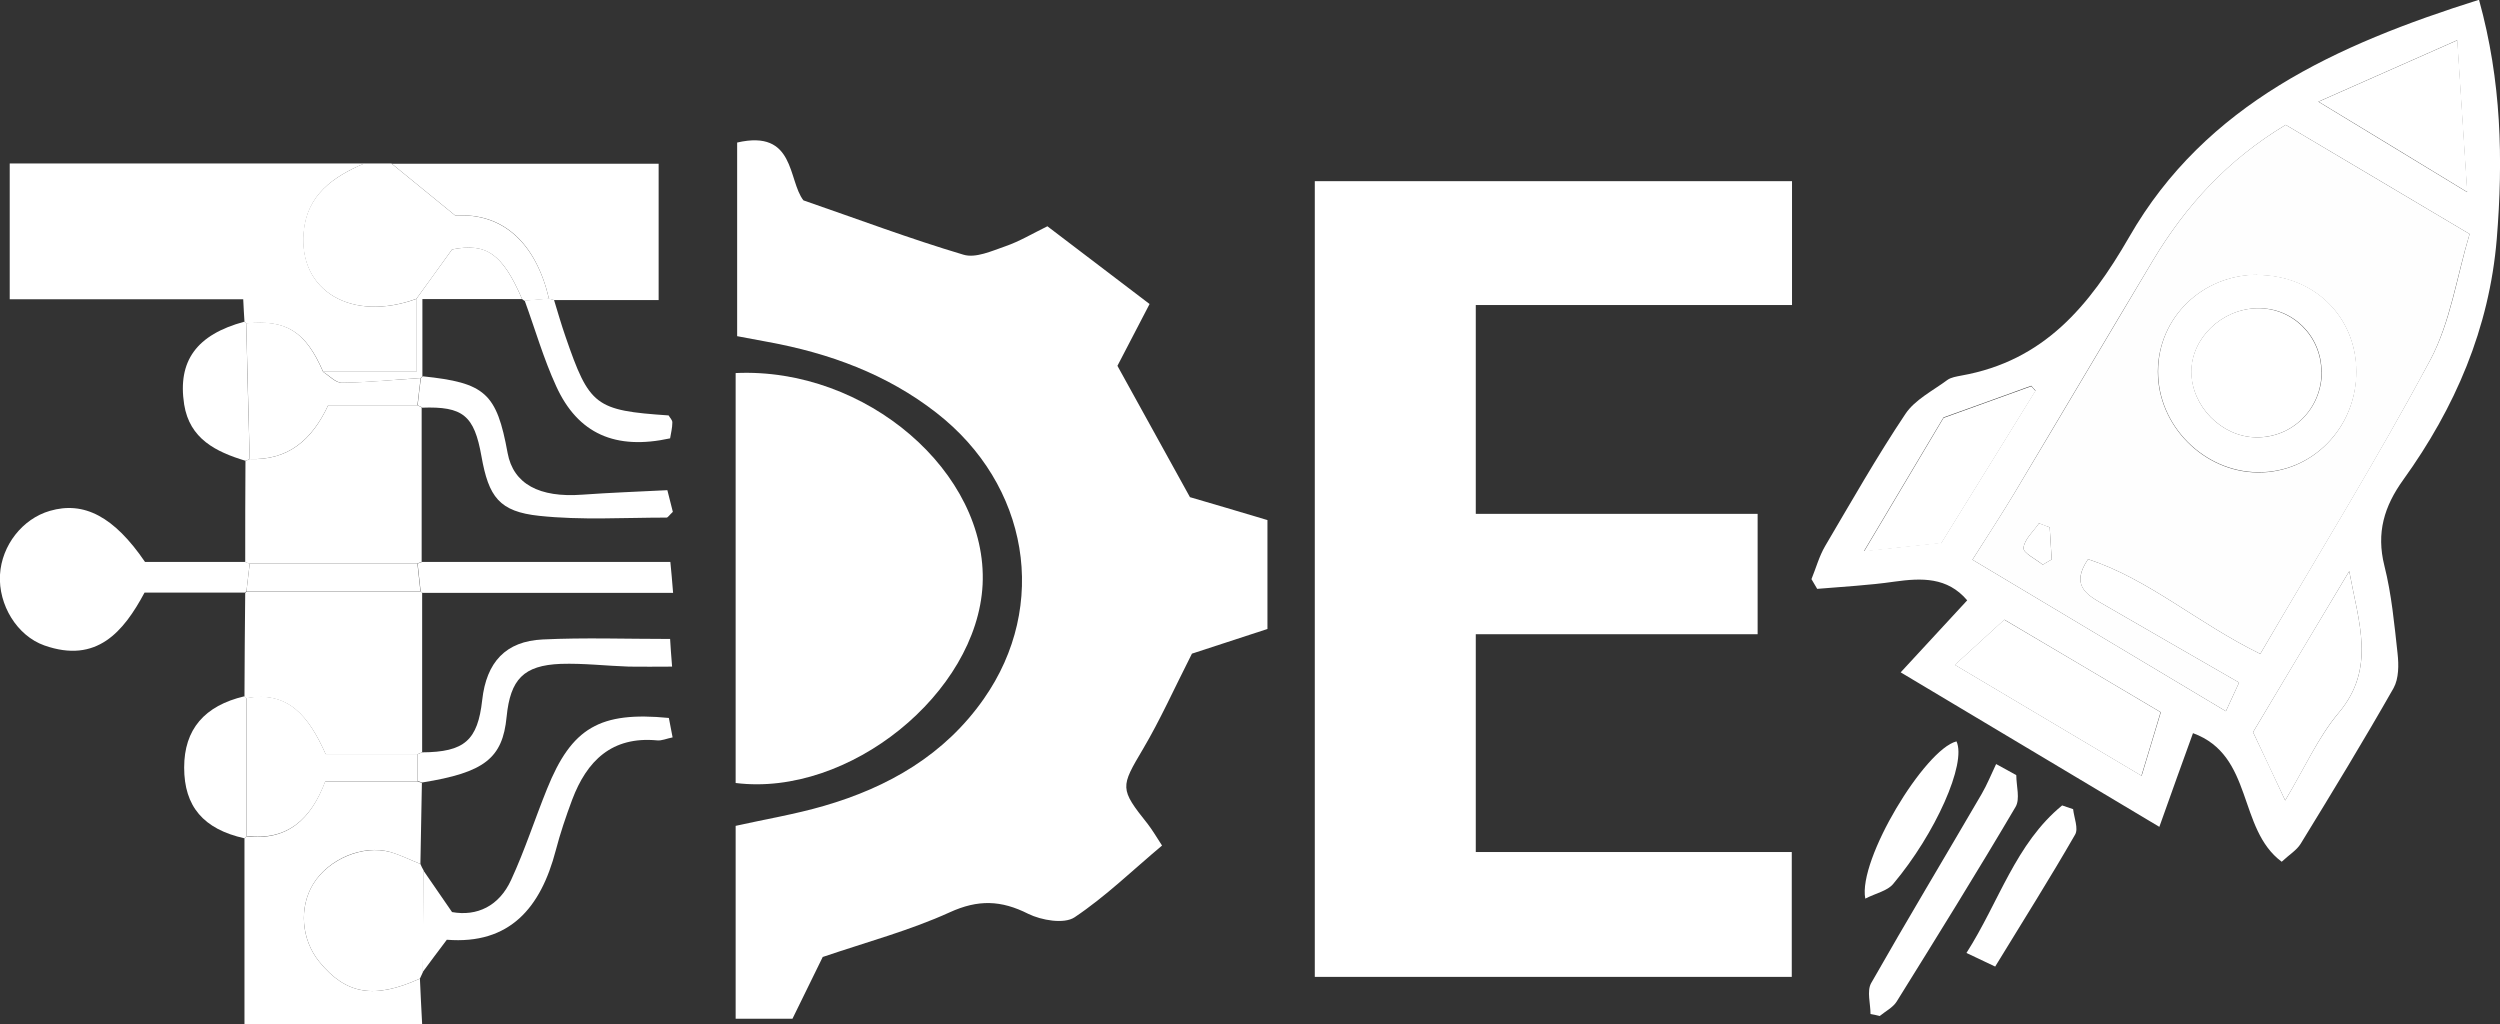 <?xml version="1.0" encoding="UTF-8"?>
<svg id="Capa_1" xmlns="http://www.w3.org/2000/svg" viewBox="0 0 100.32 41.1">
  <rect x="0" y="0" width="100.32" height="41.1" fill="#333333" stroke="none"/>
  <defs>
    <style>
      .cls-1 {
        fill: #fff;
      }

      .cls-2 {
        fill: #fefefe;
      }
    </style>
  </defs>
  <path class="cls-1" d="M52.75,7.27h19.16v4.97h-12.69v8.38h11.31v4.83h-11.31v8.74h12.68v5.01h-19.14V7.27Z"/>
  <path class="cls-1" d="M33.02,38.39c-.37.75-.8,1.64-1.22,2.49h-2.28v-7.74c1.16-.26,2.37-.46,3.54-.8,2.59-.75,4.85-2.05,6.42-4.3,2.62-3.74,1.81-8.59-1.91-11.48-1.99-1.55-4.3-2.39-6.76-2.84-.43-.08-.85-.16-1.23-.23v-7.77c2.34-.54,2.03,1.51,2.66,2.32,2.23.77,4.3,1.55,6.42,2.18.49.15,1.14-.15,1.69-.34.55-.19,1.07-.5,1.68-.8,1.38,1.05,2.72,2.07,4.1,3.12-.49.94-.91,1.75-1.29,2.48.95,1.72,1.87,3.38,2.91,5.27.85.25,1.95.57,3.11.92v4.37c-1.05.34-2.17.71-3.03.99-.73,1.44-1.28,2.67-1.96,3.82-.91,1.54-.95,1.59.19,3.02.19.25.35.52.57.86-1.18.99-2.27,2.05-3.51,2.88-.42.28-1.33.12-1.86-.14-1.09-.55-2.01-.58-3.15-.06-1.58.72-3.29,1.18-5.09,1.79Z"/>
  <path class="cls-1" d="M99.48,0c.9,3.25.97,6.4.71,9.59-.3,3.59-1.67,6.77-3.75,9.66-.77,1.07-1.09,2.13-.76,3.45.29,1.15.4,2.35.53,3.53.05.45.05,1-.16,1.38-1.2,2.11-2.46,4.18-3.73,6.25-.16.26-.45.43-.76.72-1.78-1.32-1.12-4.27-3.56-5.16-.43,1.18-.84,2.33-1.35,3.76-3.55-2.12-6.83-4.08-10.38-6.2,1.02-1.11,1.84-1.99,2.67-2.89-.8-.94-1.83-.9-2.92-.75-1.03.15-2.06.2-3.1.29-.08-.13-.15-.26-.23-.39.18-.44.31-.92.55-1.33,1.05-1.78,2.07-3.58,3.22-5.3.38-.57,1.1-.93,1.68-1.36.15-.11.37-.14.57-.18,3.3-.59,5.12-2.77,6.73-5.56,3.07-5.35,8.33-7.72,14.04-9.52ZM90.7,26.24c2.3-3.95,4.68-7.81,6.82-11.79.82-1.53,1.07-3.35,1.58-5.06-2.65-1.58-5.04-2.99-7.38-4.38-2.34,1.41-4.01,3.25-5.32,5.43-1.86,3.1-3.7,6.22-5.55,9.32-.54.9-1.12,1.79-1.7,2.7,3.45,2.06,6.77,4.05,10.17,6.08.19-.42.35-.76.53-1.15-1.9-1.1-3.73-2.14-5.55-3.2-.6-.35-1.2-.73-.51-1.75,2.44.8,4.38,2.56,6.91,3.8ZM80.43,24.87c-.71.65-1.31,1.2-1.98,1.81,2.53,1.5,4.95,2.94,7.49,4.45.28-.91.52-1.73.77-2.55-2.18-1.29-4.26-2.52-6.27-3.71ZM77.89,21.8c1.27-2.05,2.53-4.09,3.79-6.13-.06-.06-.11-.12-.17-.19-1.14.41-2.28.83-3.52,1.27-1.01,1.7-2.05,3.45-3.19,5.36,1.17-.12,2.11-.23,3.09-.33ZM98.61,1.61c-1.97.87-3.64,1.61-5.58,2.47,2.08,1.27,3.89,2.36,5.97,3.63-.14-2.15-.26-3.98-.4-6.1ZM94.27,22.92c-1.38,2.3-2.64,4.43-3.86,6.46.46.96.83,1.75,1.29,2.74.78-1.31,1.32-2.53,2.15-3.52,1.5-1.79.8-3.6.42-5.68Z"/>
  <path class="cls-1" d="M29.52,14.97c5.24-.24,10.13,4,9.91,8.49-.22,4.35-5.36,8.53-9.91,7.96V14.97Z"/>
  <path class="cls-1" d="M9.81,12.91c-.02-.27-.03-.53-.05-.9H.39v-5.45c4.76,0,9.5,0,14.23,0-1.25.53-2.3,1.26-2.43,2.76-.21,2.36,1.93,3.62,4.53,2.67v2.93h-3.75c-.7-1.61-1.47-2.1-3.08-1.94l-.08-.06Z"/>
  <path class="cls-1" d="M16.93,31.41c-.02,1.09-.04,2.17-.06,3.26-.4-.16-.8-.36-1.21-.48-1.1-.31-2.48.28-3.09,1.28-.58.95-.48,2.23.24,3.12,1.07,1.32,2.21,1.51,4.04.68.03.58.05,1.16.09,1.83h-7.13v-7.46l.08-.08c1.64.19,2.59-.68,3.16-2.21h3.69c.06.02.13.05.19.06Z"/>
  <path class="cls-1" d="M16.94,23.78c0,2.14,0,4.27,0,6.41-.06.02-.13.05-.19.08-1.25,0-2.5,0-3.68,0-.68-1.53-1.5-2.55-3.18-2.25l-.08-.07c0-1.39.02-2.77.03-4.16,0,0,.06-.06.06-.06,2.33,0,4.65,0,6.98,0l.07.06Z"/>
  <path class="cls-1" d="M9.84,22.55c0-1.35,0-2.71.01-4.06.06-.02.12-.04.17-.07,1.54.06,2.5-.76,3.15-2.16h3.58c.06.03.11.06.17.08,0,2.07,0,4.14,0,6.21-.06.02-.13.04-.19.07-2.24,0-4.48,0-6.73,0-.06-.03-.12-.05-.18-.07Z"/>
  <path class="cls-1" d="M15.72,6.57h10.71v5.47c-1.38,0-2.79,0-4.2,0-.07-.02-.13-.03-.2-.05-.52-2.22-1.83-3.47-3.76-3.34-1.06-.86-1.8-1.47-2.55-2.08Z"/>
  <path class="cls-1" d="M15.72,6.57c.75.61,1.5,1.22,2.55,2.08,1.92-.12,3.24,1.12,3.76,3.34-.33.03-.66.05-.99.08,0,0-.09-.07-.09-.07-.79-1.83-1.44-2.26-2.81-1.99-.51.71-.97,1.35-1.43,1.98-2.59.95-4.74-.31-4.53-2.67.13-1.5,1.18-2.22,2.43-2.76.37,0,.73,0,1.1,0Z"/>
  <path class="cls-1" d="M9.84,22.55c.06.02.12.04.18.07-.04.37-.09.73-.13,1.1,0,0-.06.06-.06.06-1.31,0-2.63,0-4.03,0-.84,1.57-1.92,2.86-4.02,2.12-1.1-.39-1.85-1.63-1.78-2.84.07-1.18.9-2.24,2-2.56,1.37-.4,2.58.23,3.82,2.05h4.01Z"/>
  <path class="cls-1" d="M16.85,39.27c-1.83.83-2.97.64-4.04-.68-.72-.89-.82-2.17-.24-3.12.61-.99,1.99-1.58,3.09-1.28.42.12.81.32,1.21.48.04.09.08.18.13.26-.01,1.36-.02,2.72-.03,4.08-.04.09-.08.17-.12.26Z"/>
  <path class="cls-1" d="M16.96,39.01c.01-1.36.02-2.72.03-4.08.35.51.71,1.03,1.15,1.67,1,.18,1.89-.24,2.37-1.29.55-1.19.95-2.44,1.44-3.65.99-2.46,2.12-3.12,4.89-2.85.04.22.09.47.15.78-.25.05-.44.14-.62.12-1.82-.17-2.82.82-3.41,2.38-.25.67-.48,1.35-.66,2.04-.6,2.29-1.84,3.78-4.37,3.58-.37.49-.67.89-.97,1.3Z"/>
  <path class="cls-1" d="M80.91,31.11c0,.43.16.95-.03,1.27-1.55,2.63-3.16,5.22-4.77,7.81-.15.24-.45.39-.68.58-.12-.03-.25-.06-.37-.08,0-.41-.15-.91.02-1.23,1.45-2.55,2.96-5.06,4.44-7.6.22-.38.39-.8.58-1.2.27.15.54.29.8.44Z"/>
  <path class="cls-1" d="M16.93,16.34c-.06-.02-.12-.05-.17-.08.04-.36.08-.73.13-1.09l.07-.07c2.51.26,2.97.67,3.41,3.08.23,1.24,1.27,1.8,3,1.67,1.11-.08,2.22-.12,3.41-.18.09.36.16.64.22.87-.14.13-.2.23-.25.23-1.7,0-3.42.11-5.11-.07-1.61-.17-2.03-.76-2.32-2.39-.29-1.64-.74-2.01-2.39-1.95Z"/>
  <path class="cls-1" d="M16.75,30.27c.06-.03.12-.05.19-.08,1.7-.01,2.23-.48,2.41-2.1.17-1.52.94-2.36,2.43-2.43,1.67-.08,3.34-.02,5.11-.02.02.34.04.62.08,1.11-.65,0-1.19.01-1.73,0-.91-.03-1.83-.14-2.74-.11-1.49.06-2.02.62-2.17,2.12-.16,1.67-.89,2.24-3.39,2.64-.07-.02-.13-.04-.19-.06,0-.36,0-.72,0-1.08Z"/>
  <path class="cls-1" d="M16.75,22.62c.06-.03.12-.05.19-.07,3.29,0,6.59,0,9.96,0,.04.42.07.72.11,1.24-3.41,0-6.74,0-10.06,0,0,0-.07-.06-.07-.06-.04-.37-.08-.73-.12-1.1Z"/>
  <path class="cls-1" d="M9.81,33.64c-1.65-.37-2.42-1.28-2.42-2.84,0-1.53.81-2.48,2.42-2.86,0,0,.08.07.08.07,0,1.85,0,3.7,0,5.55l-.08.08Z"/>
  <path class="cls-1" d="M10.02,18.42c-.05.03-.11.05-.17.07-1.19-.36-2.24-.88-2.46-2.26-.27-1.75.5-2.8,2.41-3.32,0,0,.08.06.08.06.04,1.82.09,3.63.14,5.45Z"/>
  <path class="cls-1" d="M78.51,29.75c.41.88-.84,3.7-2.54,5.72-.23.28-.69.37-1.12.59-.3-1.56,2.39-5.99,3.66-6.31Z"/>
  <path class="cls-1" d="M21.04,12.06c.33-.03.66-.05.99-.08.07.02.13.04.2.05.15.49.29.98.46,1.47.96,2.79,1.19,2.97,4.14,3.17.05.09.15.18.15.28,0,.22-.06.45-.09.64-2.19.48-3.7-.18-4.57-2.09-.51-1.11-.85-2.3-1.27-3.45Z"/>
  <path class="cls-1" d="M80.07,38.79c-.45-.21-.72-.34-1.16-.55,1.31-2.05,1.97-4.39,3.84-5.92.15.05.29.1.44.15.04.35.22.78.08,1.02-1,1.74-2.08,3.45-3.21,5.3Z"/>
  <path class="cls-1" d="M16.71,11.99c.46-.63.91-1.27,1.43-1.98,1.37-.28,2.02.16,2.81,1.99-1.27,0-2.53,0-4,0,0,1.09,0,2.09,0,3.1,0,0-.07.07-.07.07-1.05.07-2.11.18-3.16.19-.25,0-.5-.29-.76-.44h3.75v-2.93Z"/>
  <path class="cls-2" d="M90.7,26.24c-2.53-1.24-4.47-3-6.91-3.8-.69,1.01-.09,1.4.51,1.75,1.82,1.06,3.65,2.1,5.55,3.2-.18.4-.34.74-.53,1.15-3.4-2.03-6.73-4.02-10.17-6.08.58-.92,1.16-1.8,1.7-2.7,1.86-3.1,3.7-6.22,5.55-9.32,1.31-2.18,2.97-4.02,5.32-5.43,2.34,1.39,4.73,2.81,7.38,4.38-.52,1.71-.77,3.53-1.58,5.06-2.13,3.99-4.51,7.84-6.82,11.79ZM90.58,11.03c-2.21,0-3.98,1.72-3.99,3.88,0,2.17,1.84,4.03,4.01,4.05,2.19.02,3.96-1.8,3.95-4.06-.01-2.21-1.71-3.86-3.98-3.86ZM82.25,21.16c-.14-.05-.29-.1-.43-.16-.22.33-.59.64-.62.99-.02.2.5.45.77.67.12-.07.24-.14.36-.21-.03-.43-.05-.86-.08-1.29Z"/>
  <path class="cls-1" d="M80.43,24.87c2.02,1.19,4.1,2.42,6.27,3.71-.25.82-.49,1.64-.77,2.55-2.54-1.51-4.96-2.95-7.49-4.45.67-.61,1.27-1.16,1.98-1.81Z"/>
  <path class="cls-1" d="M77.89,21.8c-.98.1-1.92.2-3.09.33,1.14-1.92,2.18-3.67,3.19-5.36,1.24-.45,2.38-.86,3.52-1.27.06.06.11.12.17.19-1.26,2.04-2.52,4.08-3.79,6.13Z"/>
  <path class="cls-1" d="M98.61,1.61c.14,2.12.26,3.95.4,6.1-2.08-1.27-3.89-2.37-5.97-3.63,1.94-.86,3.61-1.6,5.58-2.47Z"/>
  <path class="cls-1" d="M94.27,22.92c.38,2.07,1.08,3.89-.42,5.68-.83.98-1.36,2.21-2.15,3.52-.46-.98-.84-1.77-1.29-2.74,1.21-2.03,2.48-4.16,3.86-6.46Z"/>
  <path class="cls-1" d="M12.96,14.92c.25.16.51.45.76.44,1.05-.02,2.11-.12,3.16-.19-.04.36-.09.73-.13,1.09-1.19,0-2.37,0-3.58,0-.65,1.4-1.62,2.22-3.15,2.16-.05-1.82-.09-3.63-.14-5.45,1.61-.16,2.38.33,3.08,1.94Z"/>
  <path class="cls-1" d="M9.89,33.56c0-1.85,0-3.7,0-5.55,1.69-.3,2.5.73,3.18,2.25,1.18,0,2.43,0,3.68,0,0,.36,0,.72,0,1.08-1.22,0-2.44,0-3.69,0-.57,1.53-1.52,2.4-3.16,2.21Z"/>
  <path class="cls-1" d="M16.75,22.62c.04.37.08.73.12,1.1-2.33,0-4.65,0-6.98,0,.04-.37.09-.73.13-1.1,2.24,0,4.48,0,6.73,0Z"/>
  <path class="cls-1" d="M90.58,11.03c2.26,0,3.96,1.65,3.98,3.86.01,2.26-1.76,4.08-3.95,4.06-2.18-.02-4.02-1.88-4.01-4.05,0-2.16,1.78-3.88,3.99-3.88ZM93.16,14.92c0-1.44-1.16-2.59-2.58-2.55-1.43.03-2.65,1.21-2.64,2.55,0,1.38,1.2,2.6,2.58,2.63,1.46.03,2.65-1.14,2.65-2.63Z"/>
  <path class="cls-1" d="M82.25,21.16c.03.43.05.86.08,1.29-.12.07-.24.14-.36.21-.27-.23-.79-.47-.77-.67.03-.34.39-.66.62-.99.14.05.29.1.43.16Z"/>
  <path class="cls-1" d="M93.16,14.92c0,1.49-1.18,2.66-2.65,2.63-1.37-.03-2.57-1.25-2.58-2.63,0-1.34,1.21-2.52,2.64-2.55,1.42-.03,2.58,1.12,2.58,2.55Z"/>
</svg>